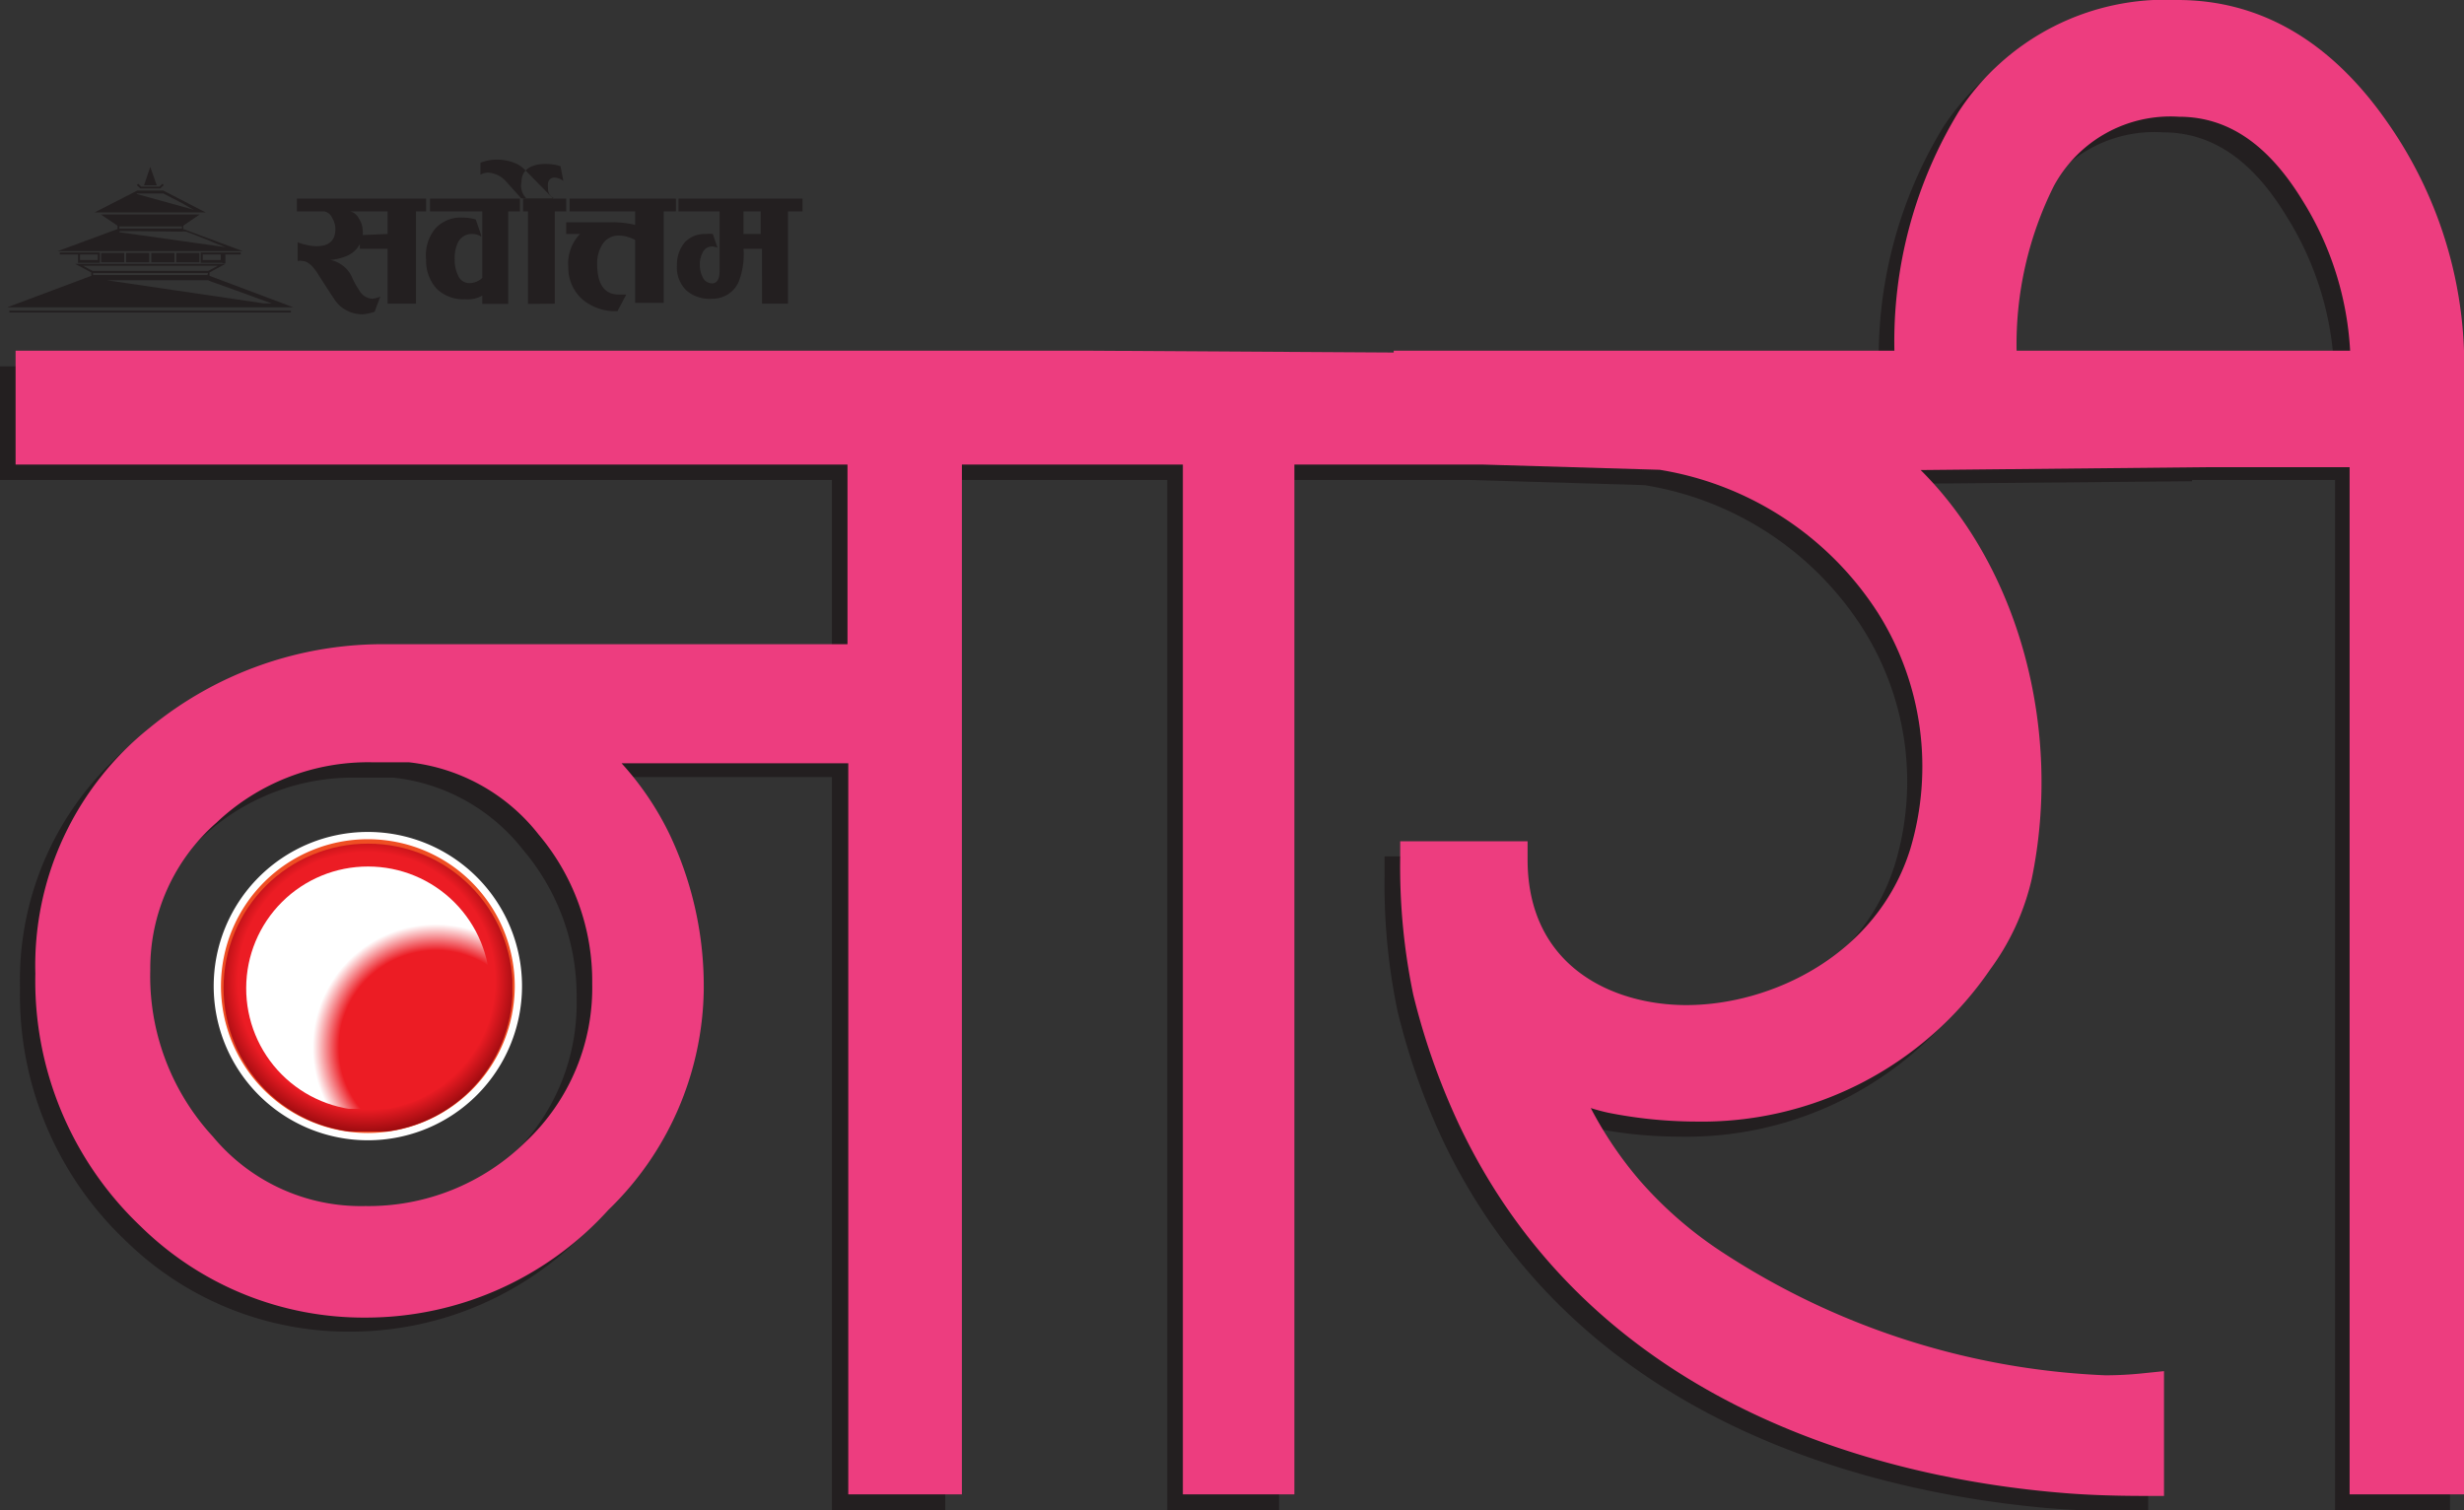 <svg xmlns="http://www.w3.org/2000/svg" xmlns:xlink="http://www.w3.org/1999/xlink" viewBox="0 0 94.78 58.08"><rect x="0" y="0" width="94.78" height="58.08" fill="#333333" stroke="none"/><defs><style>.cls-1{fill:none;}.cls-10,.cls-2{fill:#231f20;}.cls-3{fill:#ed3d7f;}.cls-4{fill:#ef4e23;}.cls-10,.cls-4{fill-rule:evenodd;}.cls-5{fill:#fff;}.cls-6{clip-path:url(#clip-path);}.cls-7{fill:url(#radial-gradient);}.cls-8{clip-path:url(#clip-path-2);}.cls-9{fill:url(#radial-gradient-2);}</style><clipPath id="clip-path"><path class="cls-1" d="M8.6,38a5.56,5.56,0,1,0,5.56-5.55A5.55,5.55,0,0,0,8.6,38"/></clipPath><radialGradient id="radial-gradient" cx="-664.9" cy="448.69" r="1" gradientTransform="matrix(5.82, 0, 0, -5.82, 3883.81, 2649.1)" gradientUnits="userSpaceOnUse"><stop offset="0" stop-color="#ec1c24"/><stop offset="0.18" stop-color="#ec1c24"/><stop offset="0.55" stop-color="#ec1c24"/><stop offset="0.85" stop-color="#ec1c24"/><stop offset="1" stop-color="#9d0b0f"/></radialGradient><clipPath id="clip-path-2"><path class="cls-1" d="M9.47,38a4.69,4.69,0,1,0,4.69-4.67A4.68,4.68,0,0,0,9.47,38"/></clipPath><radialGradient id="radial-gradient-2" cx="-664.79" cy="449.57" r="1" gradientTransform="matrix(5.65, 0, 0, -5.65, 3772.82, 2580.35)" gradientUnits="userSpaceOnUse"><stop offset="0" stop-color="#ec1c24"/><stop offset="0.19" stop-color="#ec1c24"/><stop offset="0.66" stop-color="#ec1c24"/><stop offset="0.84" stop-color="#fff"/><stop offset="1" stop-color="#fff"/></radialGradient></defs><g id="Layer_2" data-name="Layer 2"><g id="Layer_1-2" data-name="Layer 1"><path class="cls-2" d="M91.24,5.29C89.06,2.18,86.35.6,83.17.6a9.5,9.5,0,0,0-8.43,4.3,17,17,0,0,0-2.47,9.19H53v.07l-11.6-.07H0v4.37H32v6.91H14.33a14.15,14.15,0,0,0-9.18,3.19A11.71,11.71,0,0,0,.77,38a13,13,0,0,0,4.05,9.71,12.24,12.24,0,0,0,8.68,3.51,12.58,12.58,0,0,0,9.3-4.13,12,12,0,0,0,3.68-8.45,13.61,13.61,0,0,0-1.31-6,11.79,11.79,0,0,0-1.86-2.75H32V58.08h4.36V18.46H44.9V58.08h4.3V18.46h7.28l0,0,6.77.2a12.25,12.25,0,0,1,8.4,5.51,11,11,0,0,1,1.24,9.08c-1.28,4.09-5.36,6-8.61,6-2.82,0-6.11-1.47-6.11-5.6v-.71H53.26v.71a23.62,23.62,0,0,0,.5,5.25,26.33,26.33,0,0,0,1.76,5C60.76,54.87,72.28,57.42,78.68,58c.92.08,2,.13,3.25.13h.7v-4.8l-.77.08a14.19,14.19,0,0,1-1.49.07,29.11,29.11,0,0,1-14.8-4.78,15.05,15.05,0,0,1-3.12-2.73,14.09,14.09,0,0,1-1.86-2.77,5.92,5.92,0,0,0,.67.18,16.61,16.61,0,0,0,3.34.34A13.42,13.42,0,0,0,76,37.81a9.33,9.33,0,0,0,1.59-3.46c1.2-5.78-.51-12-4.27-15.74l11-.1v-.05h5.5V58.08h4.42V14.79A16.39,16.39,0,0,0,91.24,5.29ZM77,14.09a13.73,13.73,0,0,1,1.38-6.33,5.1,5.1,0,0,1,4.82-2.67c1.88,0,3.44,1.06,4.76,3.24a12,12,0,0,1,1.82,5.76H77ZM22.18,38.43a8.09,8.09,0,0,1-2.56,6.08A8.48,8.48,0,0,1,13.45,47a7.4,7.4,0,0,1-5.86-2.67A9.15,9.15,0,0,1,5.18,37.9a7.4,7.4,0,0,1,2.56-5.66,8.49,8.49,0,0,1,5.94-2.33h1.45a7.34,7.34,0,0,1,5,2.79A8.66,8.66,0,0,1,22.18,38.43Z"/><path class="cls-3" d="M91.83,4.7C89.66,1.58,86.94,0,83.76,0a9.5,9.5,0,0,0-8.42,4.3,17,17,0,0,0-2.47,9.19H53.61v.07L42,13.49H.6v4.38h32v6.91H14.92A14.12,14.12,0,0,0,5.75,28a11.69,11.69,0,0,0-4.39,9.45,13,13,0,0,0,4.05,9.72,12.24,12.24,0,0,0,8.69,3.51,12.58,12.58,0,0,0,9.3-4.14,12,12,0,0,0,3.67-8.44,13.62,13.62,0,0,0-1.31-6,11.49,11.49,0,0,0-1.85-2.74h8.72V57.48H37V17.87H45.5V57.48h4.29V17.87h7.28v0l6.77.2a12.32,12.32,0,0,1,8.4,5.51,11.08,11.08,0,0,1,1.24,9.08c-1.28,4.09-5.36,6-8.61,6-2.82,0-6.11-1.47-6.11-5.6v-.7h-4.9V33a24.17,24.17,0,0,0,.5,5.25,26.64,26.64,0,0,0,1.76,5c5.24,11.09,16.77,13.64,23.17,14.17.92.08,2,.12,3.25.12h.7v-4.8l-.78.08a14.06,14.06,0,0,1-1.48.08,29.11,29.11,0,0,1-14.8-4.78,15.35,15.35,0,0,1-3.12-2.73,14.74,14.74,0,0,1-1.87-2.77c.22.07.44.13.67.18a17.45,17.45,0,0,0,3.34.34,13.44,13.44,0,0,0,11.36-5.86,9.41,9.41,0,0,0,1.59-3.46c1.2-5.79-.51-12-4.27-15.74l11-.11v0h5.5V57.48h4.41V14.19A16.29,16.29,0,0,0,91.83,4.7ZM77.57,13.49A13.63,13.63,0,0,1,79,7.16a5.1,5.1,0,0,1,4.81-2.67c1.89,0,3.44,1.06,4.77,3.24a12.16,12.16,0,0,1,1.82,5.76H77.57ZM22.78,37.83a8.13,8.13,0,0,1-2.56,6.09,8.63,8.63,0,0,1-6.17,2.47,7.4,7.4,0,0,1-5.86-2.67,9.1,9.1,0,0,1-2.41-6.41,7.45,7.45,0,0,1,2.55-5.67,8.48,8.48,0,0,1,5.95-2.32h1.44a7.35,7.35,0,0,1,5,2.78A8.74,8.74,0,0,1,22.78,37.83Z"/><path class="cls-4" d="M14.17,32.15A5.79,5.79,0,1,1,8.4,37.93a5.77,5.77,0,0,1,5.77-5.78"/><path class="cls-5" d="M14.17,43.86a5.93,5.93,0,1,1,5.91-5.93,5.93,5.93,0,0,1-5.91,5.93m0-11.58a5.65,5.65,0,1,0,5.63,5.65,5.65,5.65,0,0,0-5.63-5.65"/><g class="cls-6"><rect class="cls-7" x="8.6" y="32.43" width="11.11" height="11.09"/></g><g class="cls-8"><rect class="cls-9" x="9.47" y="33.31" width="9.36" height="9.34"/></g><path class="cls-10" d="M13.84,9.39a1,1,0,0,1-.54.47,2.13,2.13,0,0,1-.59.14,1.17,1.17,0,0,1,.82.64,3.08,3.08,0,0,0,.29.53.62.62,0,0,0,.48.32,1,1,0,0,0,.33-.08l-.22.58a1.64,1.64,0,0,1-.51.1,1.29,1.29,0,0,1-1-.52s-.24-.36-.65-1c-.22-.36-.43-.53-.62-.53a.39.39,0,0,0-.18,0V9.32a2.2,2.2,0,0,0,.72.15c.49,0,.73-.22.73-.66a.79.79,0,0,0-.12-.42.41.41,0,0,0-.32-.26H11.42V7.64h5.12v.49H16v3.55H14.91V9.57H13.84V9.39M14.91,9V8.13H13.47a.5.5,0,0,1,.33.27.86.86,0,0,1,.15.44.64.64,0,0,1,0,.2Zm3.6.05-.21-.61a1.79,1.79,0,0,0-.51-.07,1.31,1.31,0,0,0-1.07.45A1.64,1.64,0,0,0,16.39,10a1.59,1.59,0,0,0,.41,1.11,1.47,1.47,0,0,0,1.1.4,1.09,1.09,0,0,0,.65-.14v.32h1V8.13h.57V7.64H16.39v.49h2.16v2.56a.72.72,0,0,1-.48.2.47.47,0,0,1-.46-.32,1.32,1.32,0,0,1-.12-.59,1.41,1.41,0,0,1,.13-.66A.58.58,0,0,1,18.16,9a.62.62,0,0,1,.35.1m1.8,2.59V8.13H20V7.64h1.91v.49h-.57v3.55ZM18.48,6.26a1.69,1.69,0,0,1,.66-.12,1.86,1.86,0,0,1,.55.09,1.18,1.18,0,0,1,.46.26l1.12,1.14H20.05l-.62-.69a1,1,0,0,0-.66-.3.57.57,0,0,0-.29.08Zm2.78,1.38h-1A.67.67,0,0,1,20.06,7c0-.4.26-.62.7-.68a2,2,0,0,1,.8.07l.11.57a.61.61,0,0,0-.35-.13.24.24,0,0,0-.24.21.88.88,0,0,0,0,.21.37.37,0,0,0,.21.36M21.78,9h.53a1.65,1.65,0,0,0-.45,1.29,1.63,1.63,0,0,0,.57,1.25,2,2,0,0,0,1.32.43l.34-.64-.28,0c-.55,0-.83-.38-.84-1.15a1.36,1.36,0,0,1,.19-.76.73.73,0,0,1,.66-.36,1.38,1.38,0,0,1,.61.17v2.42h1.1V8.13h.57V7.64H21.78v.49h2.65v.52a3.82,3.82,0,0,0-1-.1H21.78Zm9.09-1.36v.49h-.56v3.55h-1V9.57H28.6a2.89,2.89,0,0,1-.19,1.28,1.09,1.09,0,0,1-1,.64,1.38,1.38,0,0,1-1-.31,1.24,1.24,0,0,1-.37-1,1.32,1.32,0,0,1,.31-.87A1.06,1.06,0,0,1,27.14,9a1.45,1.45,0,0,1,.28,0l.18.53a.63.63,0,0,0-.21-.05.4.4,0,0,0-.37.25.93.93,0,0,0-.1.45,1,1,0,0,0,.1.46.4.4,0,0,0,.37.26c.19,0,.29-.16.29-.49V8.13H26V7.64ZM28.6,9h.66V8.13H28.6Z"/><polygon class="cls-10" points="5.78 6.42 5.54 7.13 6.03 7.13 5.78 6.42"/><rect class="cls-2" x="0.36" y="11.95" width="10.83" height="0.07"/><polygon class="cls-10" points="6.16 7.25 6.3 7.12 6.25 7.07 6.13 7.18 5.43 7.18 5.32 7.07 5.26 7.12 5.4 7.25 6.16 7.25"/><rect class="cls-2" x="3.89" y="9.73" width="0.89" height="0.36"/><rect class="cls-2" x="4.85" y="9.73" width="0.89" height="0.36"/><rect class="cls-2" x="5.82" y="9.73" width="0.89" height="0.36"/><rect class="cls-2" x="6.78" y="9.73" width="0.89" height="0.36"/><path class="cls-10" d="M3.84,10.11v-.4H2.3v.08H3v.32Zm-.76-.32h.68V10H3.08Z"/><path class="cls-10" d="M8.67,10.13V9.79h.59V9.71H7.72v.4h.84V9.79h0v.34ZM8.49,10H7.8V9.79h.69Z"/><path class="cls-10" d="M7.05,8.81V8.68l.63-.43H3.88l.64.43v.13l-2.3.85H9.34ZM7,8.79H4.59V8.71H7Zm-2.39.1h.57L7,8.91a.42.42,0,0,1,.16,0l0,0,.32.12.6.24.17.07.3.12.14.05L4.58,8.93Z"/><path class="cls-10" d="M6.28,7.33h-1l-1.64.84H7.91Zm-1,.11h.91l.09,0,.75.39L7.32,8l.14.07L5.25,7.46Z"/><path class="cls-10" d="M8.06,10.61v-.13l.61-.33H2.89l.62.33v.13L.28,11.82h11Zm.32-.39-.37.2H3.56l-.37-.2Zm-.4.36H3.58V10.5H8Zm-3.87.2v0H8l.15.06.95.34.55.2.35.13.46.16.1,0h-.41Z"/></g></g></svg>